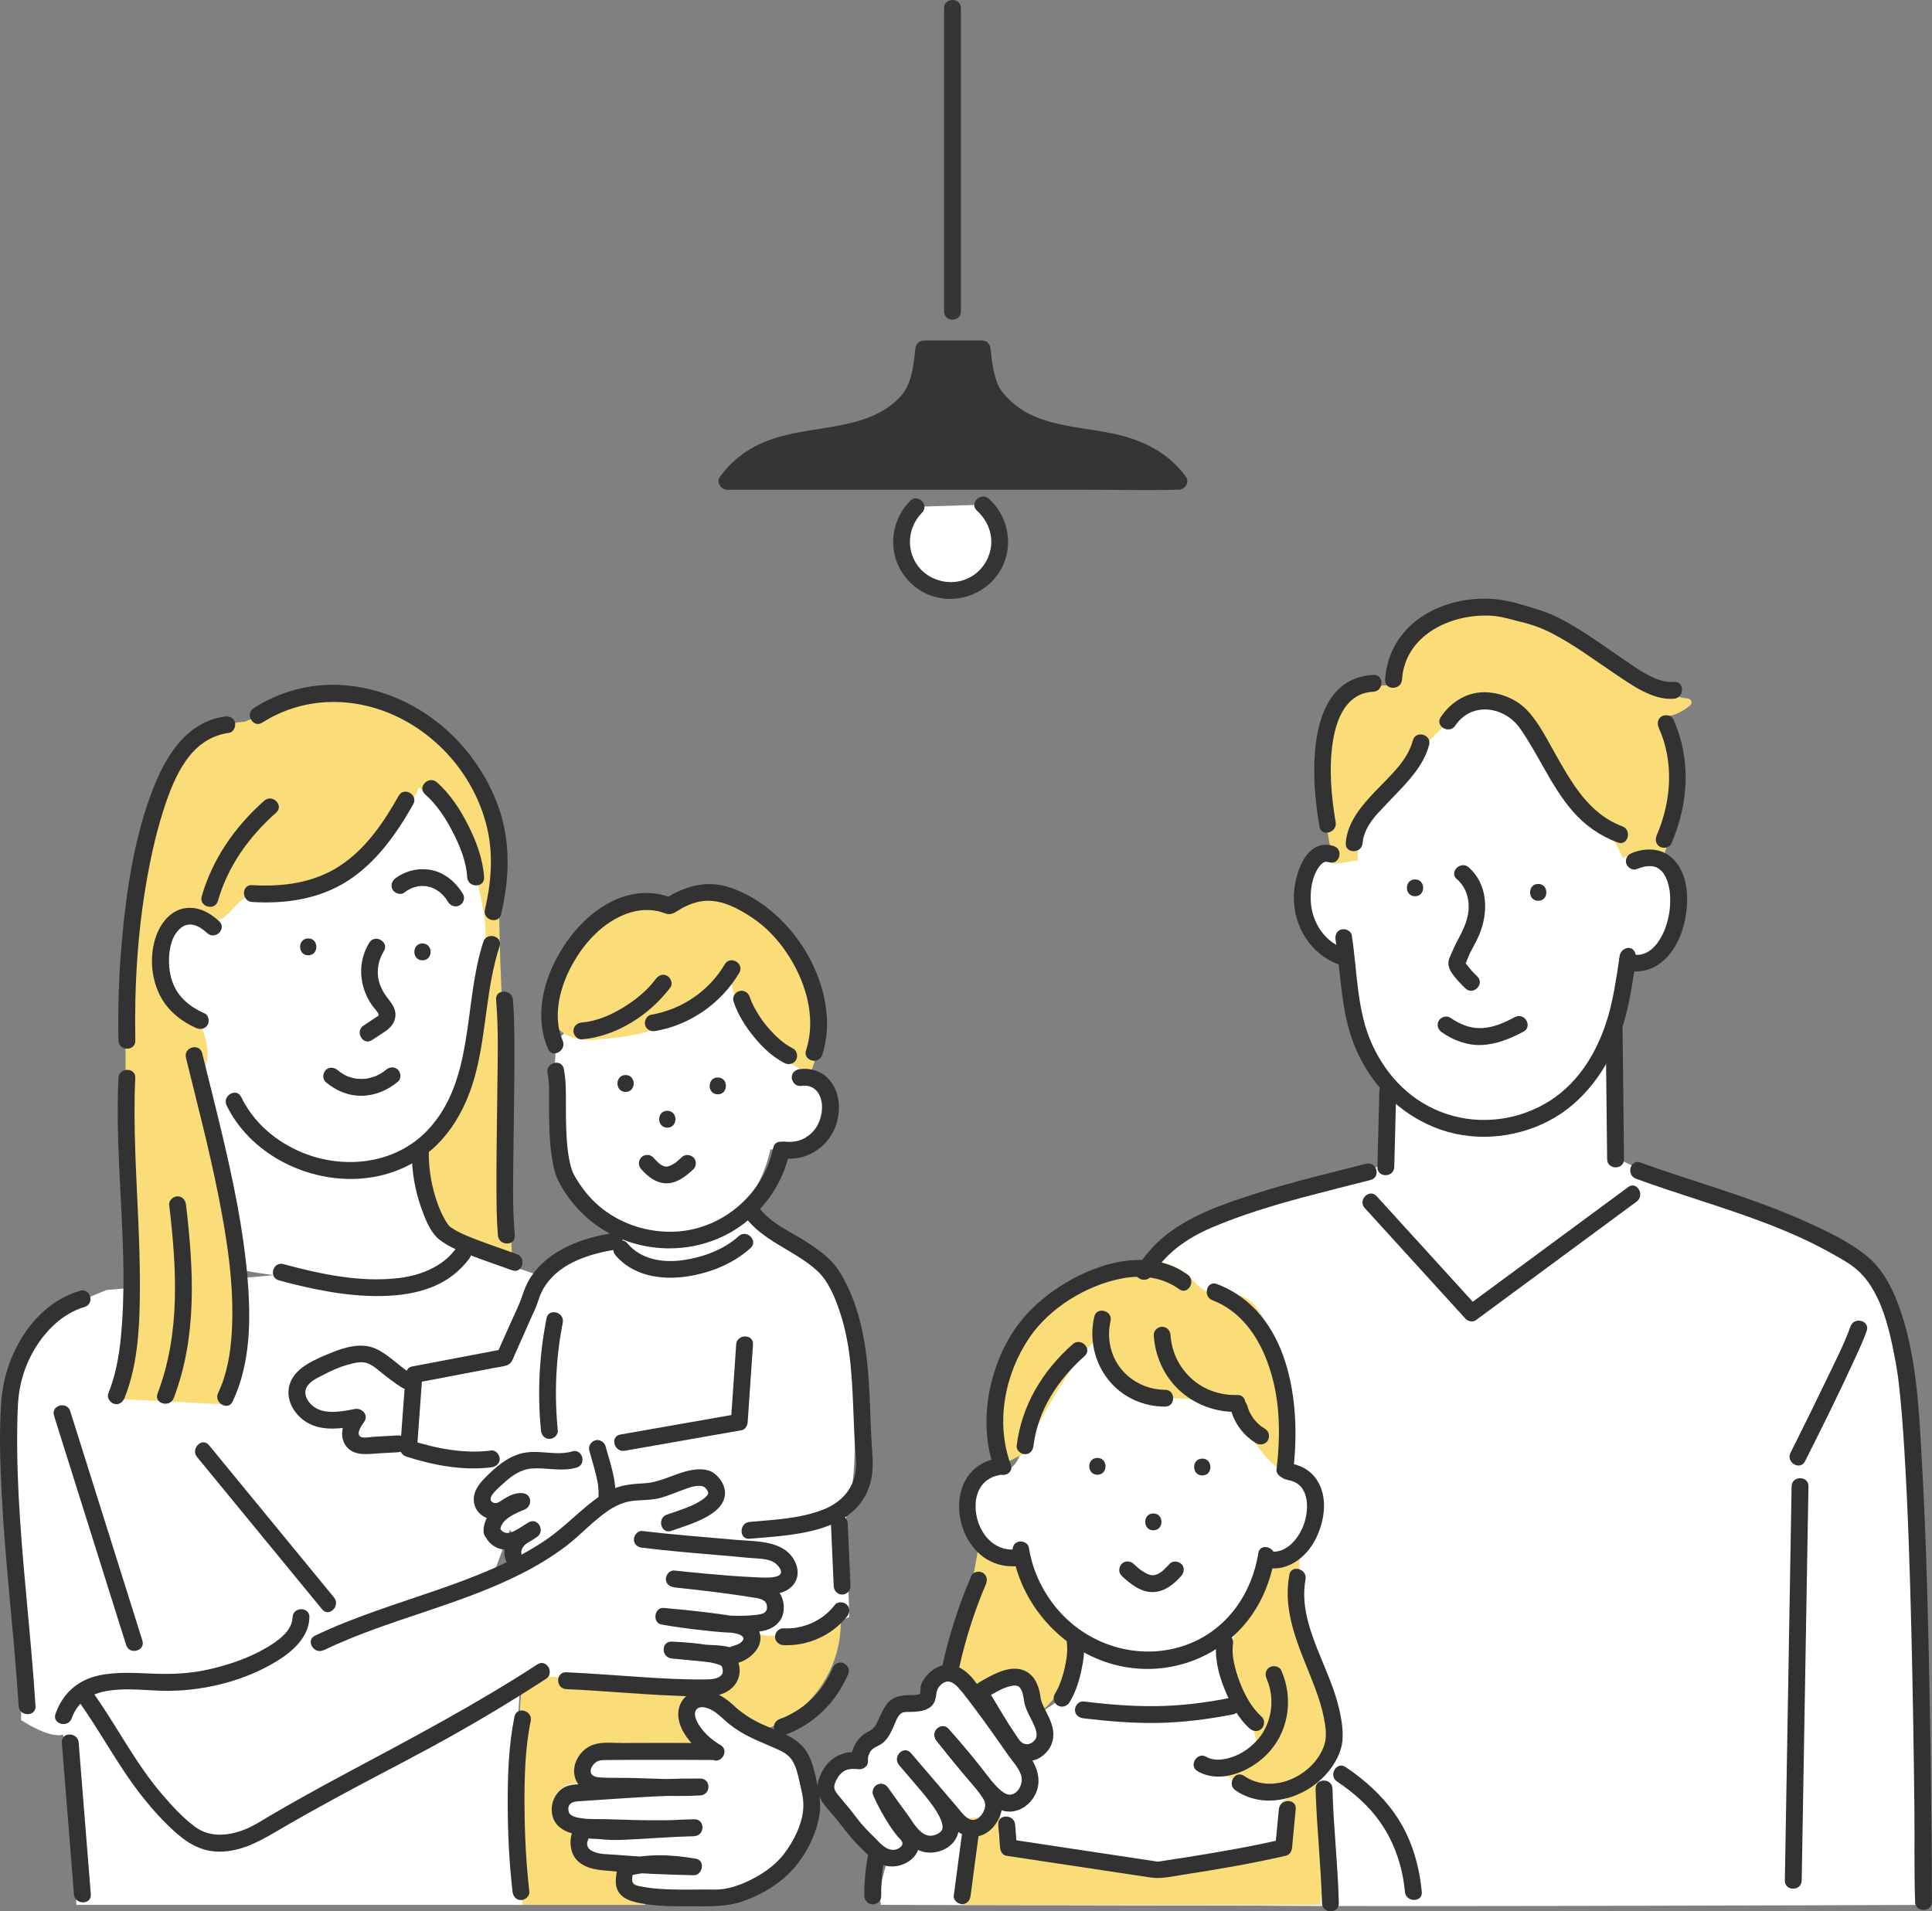 <?xml version="1.0" encoding="UTF-8"?><svg id="_レイヤー_2" xmlns="http://www.w3.org/2000/svg" viewBox="0 0 388.48 384.33"><rect x="0" y="0" width="388.48" height="384.33" fill="#808080" stroke="none"/><defs><style>.cls-1{fill:#fff;}.cls-2{fill:#fadc78;}.cls-3{fill:#323232;}.cls-4{fill:#353535;}</style></defs><g id="design"><path class="cls-1" d="m197.63,101.49l-13.43.42c-1.81,1.79-2.93,4.27-2.93,7.01,0,5.45,4.42,9.87,9.87,9.87s9.87-4.42,9.87-9.87c0-2.97-1.31-5.63-3.38-7.43Z"/><path class="cls-4" d="m189.83,1.64v61c0,2.18,3.39,2.18,3.39,0V1.64c0-2.18-3.39-2.18-3.39,0h0Z"/><path class="cls-4" d="m199.45,78.77c-1.37-2.73-1.96-8.61-1.96-8.61h-11.75s-.59,5.88-1.96,8.61c-8.97,13.61-28.19,4.69-37.59,18.01h90.83c-9.4-13.32-28.61-4.4-37.59-18.01Z"/><path class="cls-4" d="m200.91,77.92c-1.12-2.34-1.47-5.24-1.73-7.76-.09-.91-.7-1.69-1.69-1.69h-11.75c-.98,0-1.6.78-1.69,1.69-.25,2.45-.55,5.39-1.67,7.64-1.45,2.91-4.85,5.06-7.79,6.18-6.48,2.46-13.64,2.16-20.13,4.6-3.96,1.49-7.25,3.9-9.72,7.35-.77,1.07.27,2.55,1.46,2.55h72c6.16,0,12.35.17,18.5,0,.11,0,.22,0,.33,0,1.19,0,2.23-1.47,1.46-2.55-3.53-4.9-8.65-7.44-14.45-8.69-5.31-1.15-10.96-1.36-16.02-3.5-2.9-1.23-5.36-3.2-7.12-5.82-1.21-1.8-4.14-.11-2.92,1.71,3.35,4.98,8.4,7.62,14.15,8.9,5.36,1.19,11.01,1.41,16.15,3.48,2.91,1.17,5.45,3.08,7.29,5.63l1.46-2.55h-83.95c-2.16,0-4.4-.18-6.55,0-.11,0-.22,0-.33,0l1.46,2.55c4.37-6.08,11.81-7.13,18.69-8.24s14.56-3.04,18.71-9.49c1.74-2.7,2.06-6.62,2.38-9.75l-1.69,1.69h11.75l-1.69-1.69c.32,3.18.79,6.56,2.19,9.47.94,1.96,3.86.25,2.92-1.71Z"/><path class="cls-4" d="m196.43,102.68c2.08,1.88,3.23,4.6,2.81,7.41-.35,2.36-1.75,4.52-3.79,5.77-4.27,2.63-10.13.75-11.94-3.98-1.17-3.06-.39-6.46,1.89-8.78,1.53-1.56-.87-3.95-2.39-2.39-2.8,2.86-4,6.89-3.13,10.81.73,3.28,3.03,6.22,6.04,7.71,6.42,3.18,14.42-.24,16.36-7.19,1.18-4.22-.2-8.83-3.45-11.75-1.62-1.45-4.02.93-2.39,2.39h0Z"/><path class="cls-1" d="m375,254.24c-5.32-6.31-19.74-9.56-27.45-12.53-5.82-2.24-19.56-5.97-19.56-5.97,0,0-4.69,6.74-7.38,8.98-4.8,3.99-9.6,7.99-14.4,11.98-2.56,2.13-9.74,6.8-9.74,6.8,0,0-2.13-3.28-3.45-4.75-3.03-3.35-5.82-5.28-8.85-8.64-2.26-2.5-10.36-13.17-10.36-13.17,0,0-6.69,1.08-16.19,3.67-9.5,2.59-19.86,3.45-29.8,21.16l8.1,90.65c.27,6.05.55,12.16,2.23,17.98,1.68,5.82,9.71,12.13,9.99,12.66s138.46,0,138.46,0c0,0,.67-65.08-2.68-103.24-1.28-14.61-3.68-19.37-8.91-25.57Z"/><path class="cls-2" d="m196.71,311.39c-2.48,13.97-5.6,27.83-9.35,41.51,11.05-.16,22.12-5.99,27.54-15.62,5.42-9.63,4.36-22.8-3.32-30.74l-14.87,4.85Z"/><path class="cls-2" d="m159.03,318.37c-13.36,4.06-27.19,6.59-41.12,7.51-4.27.28-9.22.77-11.57,4.36-1.47,2.25-1.28,6.44-1.49,9.13-1.36,17.13-1.26,43.69-1.26,43.69h26.16s.81-6.88.67-12.48c-.14-5.6.38-11.72,4.17-15.84,1.78-1.93,4.14-3.25,6.62-4.1,4.25-1.45,8.86-1.6,13.1-3.07,9.63-3.34,16.08-14.08,14.5-24.15l-9.78-5.05Z"/><path class="cls-1" d="m159.63,212.68c-1.19-1.82-1.3-4.11-1.72-6.25-1.16-5.88-5.09-11.16-10.4-13.95-5.31-2.79-11.88-3.05-17.38-.68l-18.28,17.52c-.37,5.48-.88,14.61-.1,20.05.78,5.43,7.35,12.14,11.17,16.08,4.91,5.07,13.06,2.89,19.85.98,6.79-1.91,10.61-8.44,12.15-15.32,3.63.57,7.53-1.33,9.3-4.55,1.77-3.22,1.3-7.53-1.13-10.29-1.1-1.25-2.54-2.19-3.45-3.58Z"/><path class="cls-1" d="m144.41,310.18c-4.14-.12-8.58.24-12.1-1.94,2.33-.84,4.76-1.74,6.41-3.59,1.65-1.85,2.17-4.95.45-6.74-1.45-1.51-3.84-1.53-5.91-1.26-5.01.66-9.01,2.64-14.12,5.18-5.1,2.54-19.95,14.82-19.95,14.82l20.84-56.25-22.84-7.71-75.79,6.72c-7.48,3.03-15.38,6.73-17.86,14.41-2.49,7.68-2.73,19.66-2,27.7,1.16,12.71,2.95,43.55,2.69,44.36,0,0,5.63,3.8,8.46,2.93,1.81,11.39,2.67,34.24,2.67,34.24h89.66l-.88-36.85.36-6.3,5.5-2.81s28.24,2.39,31.9,2.28c7.93-.25,4.66-6.48,4.66-6.48,0,0,4.1-3.33,5.96-5.73,2.7-3.48,4.79-8.3,2.7-12.17-1.97-3.64-6.68-4.7-10.82-4.81Z"/><path class="cls-2" d="m100.58,192.76c-.31-7.91.06-17.13-1.99-24.77-2.05-7.64-2.23-14.68-8.57-19.42-9.13-6.82-10.6-9.13-21.99-9.14-5.67,0-18.85,5.71-18.85,5.71,0,0-14.28.29-18.95,15.93-6.44,21.55-4.72,37.96-5.02,61.37-.14,10.6.14,28.47,1.2,39.02.65,6.49-3.6,19.81-3.6,19.81l23.41,1.2s3-15.91,1.8-10.5c-1.2,5.4.19-10.32-1.2-17.11,16.66-1.67,39.44-1.09,56.1-2.76-.78-19.78-1.56-39.56-2.34-59.34Z"/><path class="cls-1" d="m83.82,231.02c5.49-4.05,10.61-16.38,10.7-20.53.29-13.59,4.5-17.3,2.6-27.76-1.89-10.46-4.6-17.68-12.86-24.38-5.41,11.62-16.75,20.29-29.39,22.46l-3.75-.61c-3.22-.51-4.73,4.8-7.99,4.99-1.33.08-2.53-.76-3.83-1.04-2.68-.59-5.46,1.37-6.48,3.92-1.02,2.55-.6,5.47.37,8.04.97,2.57,5.5,6.41,6.68,8.89,3.5,7.39,1.03,10.11,1.03,10.11,0,0,1.1,19.41,3.95,27.21,1.43,3.92,2.57,12.85,2.57,12.85,0,0,36.6,7.63,50.57-3.33-4.86-3.07-10.99-6.36-10.99-6.36,0,0-6.52-12-3.18-14.46Z"/><path class="cls-2" d="m155.14,185.57c-6.44-7.49-14.65-7.49-21.16-3.58-2.81-1.96-7.85.41-10.89,2-3.04,1.6-5.37,4.24-7.59,6.86-1.83,2.16-3.67,4.39-4.67,7.03-1,2.65-1.02,5.82.63,8.12,1.78,2.47,5.12,3.4,8.15,3.09,3.03-.32,8.71-.7,11.45-2.04,6.25-3.06,9.11-3.91,15.86-10.15,1.12,7.89,8.58,16.13,16.04,18.94,2.11-5.3,3.02-12.58.98-17.9l-8.79-12.37Z"/><path class="cls-1" d="m147.54,242.92l.44-.07c-.39-.66-.78-1.33-1.17-1.99.2.71.45,1.39.73,2.06Z"/><path class="cls-1" d="m165.88,256.52c-4.95-6.08-12.69-8.14-18.34-13.6l-21.19,3.21c-.66,2.62-3.22,4.31-5.76,5.21-2.54.9-5.29,1.29-7.66,2.59-7.39,4.04-8.24,14.9-15.02,19.9-6.09,4.5-14.6,2.73-21.87.6-3.61-1.06-7.56-2.15-11.04-.73-3.48,1.42-5.7,5.73-4.28,9.21,1.41,3.49,6.63,4.88,9.27,2.21-.93,1.81.15,4.13,1.83,5.27,1.68,1.14,3.79,1.4,5.81,1.62,7.93.89,15.86,1.77,23.79,2.66-2.29.57-3.42,3.36-3,5.69.41,2.33,1.92,4.28,3.33,6.18,1.41,1.89,2.82,3.96,2.98,6.32,16.6-1.34,29.51-.43,45.98,2.05-.7,3.16.72,12.95.72,12.95,2.98,2.67,11.26-.1,19.34-2.66l-.65-21.16s1.81-3.89,1.74-14.23c-.07-10.34.56-25.27-5.97-33.29Z"/><path class="cls-1" d="m159.69,352.41c-1.27-2.53-4.97-2.81-7.11-4.61-2.04-1.71-3.84-4.78-6.45-5.32-2.6-.55-5.65.23-7.09,2.46-1.44,2.23-.44,5.86,2.15,6.47-6.04,0-12.09.47-18.06,1.38-1.7.26-3.49.6-4.79,1.72-1.3,1.12-1.86,3.3-.71,4.58-2.47-1.34-6.03.49-6.36,3.29-.33,2.79,2.7,5.42,5.41,4.69-1.5,2.21.06,5.43,2.45,6.63,2.39,1.2,5.21.95,7.87.67-1.17.77-1.08,2.66-.17,3.72.92,1.07,2.35,1.51,3.72,1.83,7.41,1.75,15.6,1.44,22.13-2.47,7-4.2,10.18-11.82,8.89-19.33-.33-1.93-.95-3.85-1.88-5.7Z"/><path class="cls-1" d="m261.75,297.67c-1.4-.75-3.02-1.02-3.94-2.32-.78-1.1-2.44-1.2-2.47-2.55-.2-8.32-4.11-16.49-10.47-21.86l-21.41-8.1c-5.23,1.79-9.43,5.91-12.2,10.69-2.77,4.78-4.23,10.2-5.26,15.63-.49,2.56-1.2,5.55-3.61,6.54-1.19.48-2.54.34-3.78.65-2.42.62-4.14,3.03-4.37,5.51-.23,2.49.85,4.97,2.48,6.86,1.89,2.19,4.46,3.66,6.68,5.52,3,2.53,5.32,5.76,7.6,8.96,1.85,2.59,3.73,5.24,4.61,8.3.88,3.06-1.12,9.76-3.26,12.12,11.14,2.09,24.8,2.47,36.32.12-1.98-3.96-4.01-8.46-2.61-12.66,1.12-3.37,4.23-5.72,5.71-8.95.66-1.44,1.02-3.08,2.09-4.25,1.14-1.25,2.87-1.72,4.38-2.46,3.03-1.49,5.43-4.37,5.96-7.7.53-3.33.54-8.44-2.43-10.04Z"/><path class="cls-2" d="m248.6,260.31c-1.83-.34-3.78.22-5.54-.39-1.85-.65-3.02-2.43-4.5-3.71-2.42-2.1-5.79-2.89-8.98-2.64-3.19.25-6.24,1.46-9.07,2.97-6.63,3.55-12.36,8.93-15.79,15.62-3.43,6.69-4.43,14.7-2.21,21.88l3.31-1.71c3.51-7.24,9.35-18.26,15.31-23.67-.12,2.94,4.24,10.24,6.96,11.37,2.72,1.13,4.94,1.18,7.89,1.16,2.94-.02,12.53,1.16,12.53,1.16,0,0,3.5,10.23,9.75,13.69.94-8.39-.56-18.77-2.77-26.92-1.03-3.81-3.02-8.09-6.9-8.81Z"/><path class="cls-1" d="m195.18,339.71c-.2-.26-.4-.51-.59-.75-3.11-3.88-5.7-2.68-7.38-.39-1.27,1.73.26,2.96-1.75,3.69-1.68.61-3.48-.08-5.05.78-1.79.98-2.54,5.73-4.47,6.41-3.3,1.17-3.11,4.66-3.11,4.66,0,0-3.69-.78-5.44,1.94-3.03,4.71-.58,4.86,3.5,10.49,1.53,2.12,2.71,3.1,5.05,5.44,4.08,4.08,9.13-.19,6.41-3.11-2.72-2.91-5.24-8.55-5.24-8.55,0,0,4.61,6.51,6.6,8.93,2.72,3.3,7.8.82,7.47-1.83-.2-1.59-.94-3.44-2.03-4.97-1.19-1.66-7.19-8.74-7.19-8.74,0,0,8.6,10.06,10.29,12.04,4.47,5.24,8.93-1.55,7.19-4.47-.47-.78-1.14-1.73-1.91-2.77,1.26,1.42,2.37,2.59,3.08,3.16,3.88,3.11,8.55-2.33,5.63-6.6-.63-.92-1.28-1.86-1.93-2.81,1.7.51,3.69.06,5.1-1.46,2.37-2.93-1.73-6.07-2.37-8.93-.87-6.42-5.95-5.12-11.86-2.16Z"/><path class="cls-1" d="m265.23,353.58c-2.73-1.62-15.78-12.3-15.78-12.3-12.59,3.8-24.54,5.05-36.2.46,0,0-17.41,11.21-26.99,20.83-5.3,5.32-9.79,12.99-9.18,20.48,0,0,99.56.31,106.94,0-.07-5.87-2.07-12.23-5.57-16.94-3.5-4.71-8.18-9.53-13.23-12.53Z"/><path class="cls-2" d="m257.75,362.29s-1.21,6.09-.63,9.15c-8,2.41-16.24,4.84-24.56,4.07-2.22-.21-23.39-4.41-31.79-6.08.16-1.89.32-3.78.48-5.68-1.41.55-2.82,1.11-4.23,1.66l-2.32.23c-.45,5.78-1.36,17.4-1.36,17.4h72.15l.6-5.84-.94-19.52-7.39,4.6Z"/><path class="cls-2" d="m261.51,325.51c-.28-2.16-.23-13.23-.23-13.23l-6.96,2.55-6.38,14.64c-.66,2.94-.04,10.31,1.74,12.74,2.04,2.8,2.45,5.9,3.2,9.22-1.83,2.06-4.36,4.7-9,4.47.39-.24,8.64,4.48,9.75,4.41,2.56-.17,6.98-1.03,9.05-2.55,3.87-2.84,5-9.39,4.41-14.15-.73-5.87-4.8-12.23-5.57-18.1Z"/><path class="cls-1" d="m327.78,173.16s-4.34-10.86-11.44-16.54c-7.92-6.33-11.01-15.98-19.43-16.84l-7.99,5.4c-4.04,1.43-5.84,8.6-7.56,12.52-1.72,3.93-4.77,6.25-7.99,9.07-2.36,2.07-4.88,4.4-7.56,6.05-2.67,1.65-3.35,6.36-3.2,9.5.44,9.09,7.83,9.53,7.83,9.53,0,0,.87,10.15,2.93,15.52,1.51,3.92,2.12,6.87,4.75,10.15,3.45,4.32.43,16.41.43,16.41l-8.64,3.67s15.3,14.54,21.59,22.02c1.09,1.3,1.54,4.05,3.24,4.1,1.25.04,3.06-1.9,4.1-2.59,12.17-8.13,34.76-24.18,34.76-24.18l-7.77-3.67-.43-15.11s.59-9.45.4-14.49c-.07-2.02,1.97-9.08,1.97-9.08,0,0,5.65.29,7.53-4.78,1.53-4.11,3.13-12.19.24-15.49-2.89-3.3-7.77-1.16-7.77-1.16Z"/><path class="cls-2" d="m339.42,140.47c-8.25-.71-20.46-13.32-28.58-15.89-8.95-2.84-18.85-2.91-27.1,3.97l-4.75,9.28c-9.93,0-12.46,7.91-13.17,14.9-.71,6.99,2.31,21.01,2.31,21.01l4.92-.72s-.72-6.37,4.05-11c4.78-4.63,8.54-11,8.54-11,8.62-10.46,15.66-12.07,22.01-3.91,0,0,4.77,11.23,7.96,13.32,8.83,5.79,10.65,12.18,10.65,12.18,2.77-1.82,5.35-1.75,8.2-.22,0,0,5.83-16.3.71-28.35,2.03-.26,3.43-1.19,4.66-2.17.56-.44.29-1.33-.42-1.39Z"/><path class="cls-3" d="m220.66,293.17c-2.18,0-2.18,3.39,0,3.39s2.18-3.39,0-3.39Z"/><path class="cls-3" d="m241.75,293.31c-2.18,0-2.18,3.39,0,3.39s2.18-3.39,0-3.39Z"/><path class="cls-3" d="m225.54,316.89c1.72,1.62,3.97,3.42,6.49,3.26,2.28-.14,4.05-1.63,5.51-3.26.59-.66.7-1.75,0-2.39-.64-.59-1.76-.7-2.39,0-.33.37-.68.74-1.04,1.08-.15.14-.3.28-.46.41-.05.04-.09.08-.14.11-.1.08-.06.05.11-.09-.03.06-.18.13-.23.16-.16.11-.33.22-.51.31-.08.04-.15.08-.23.12-.28.14-.02-.04.08-.03-.12-.02-.39.13-.52.16-.07.02-.17.02-.24.05.26-.13.32-.03.06-.02-.17.01-.33,0-.49,0-.35,0,.4.09.04,0-.09-.02-.17-.03-.26-.05-.2-.05-.39-.12-.58-.18-.29-.1.2.11.02,0-.09-.05-.19-.09-.28-.14-.46-.24-.89-.53-1.31-.83.2.14-.02-.01-.1-.08-.11-.09-.22-.18-.32-.27-.28-.24-.55-.48-.81-.73-.64-.61-1.76-.69-2.39,0s-.69,1.75,0,2.39h0Z"/><path class="cls-3" d="m238.81,256.32c-7.33-5.28-17.23-2.69-24.38,1.56-3.53,2.1-6.83,4.77-9.36,8.03-2.91,3.75-4.9,8.29-5.92,12.92-1.21,5.48-1.12,11.32.84,16.62.75,2.03,4.02,1.15,3.26-.9-3.12-8.41-1.24-18.21,3.72-25.54,4.07-6,11.37-10.47,18.42-11.89,4.09-.82,8.28-.36,11.71,2.12,1.77,1.28,3.46-1.66,1.71-2.92h0Z"/><path class="cls-3" d="m200.03,293.37c-9.26,2.04-8.98,14.67-2.44,19.62,1.93,1.46,4.35,2.14,6.77,1.95.91-.07,1.69-.73,1.69-1.69,0-.86-.78-1.76-1.69-1.69-1.76.14-3-.12-4.4-1.02-.58-.37-1.01-.76-1.6-1.43-.21-.23-.26-.29-.52-.7-.24-.36-.46-.74-.66-1.13-.6-1.19-.99-2.83-1.01-4.19,0-.37.01-.75.04-1.12,0-.1.02-.21.03-.32,0,.07-.06.31,0-.02.04-.2.08-.41.13-.61.09-.35.19-.69.32-1.03.12-.31.03-.08,0-.02.04-.09.08-.19.13-.28.09-.18.19-.36.29-.53s.22-.34.34-.51c-.18.25.21-.24.27-.31.14-.15.29-.29.44-.43.08-.07.16-.14.24-.2.22-.18-.31.21.1-.07.89-.6,1.35-.78,2.42-1.01,2.13-.47,1.23-3.73-.9-3.26h0Z"/><path class="cls-3" d="m258.88,297.6c-.26-.03.32.07.39.08.18.04.36.09.54.15.09.03.52.2.24.07.2.09.4.19.59.3.14.08.28.18.42.27-.3-.21.13.12.2.18.12.11.23.23.34.34.06.07.12.14.18.21.16.19-.21-.32.02.04.17.28.33.55.48.84s.02.04,0-.02c.04.09.07.17.1.26.06.18.12.36.17.54s.1.37.13.56c.02.09.09.52.07.35-.02-.19.03.29.03.37.02.23.02.45.03.68.02,2.86-1.18,5.93-3.39,7.87-.07.07-.15.13-.23.19-.24.2.09-.06-.07.05s-.32.22-.49.33c-.19.11-.38.22-.57.32-.09.04-.17.08-.26.12.15-.06.16-.06,0,0-.21.07-.41.14-.62.19-.09.02-.73.14-.34.09-.45.06-.91.05-1.36.01-.91-.08-1.69.83-1.69,1.69,0,.98.78,1.62,1.69,1.69,4.13.35,7.59-2.71,9.25-6.26s2.28-8.1.08-11.48c-1.37-2.09-3.48-3.13-5.91-3.44-.91-.12-1.69.86-1.69,1.69,0,1.01.78,1.58,1.69,1.69h0Z"/><path class="cls-3" d="m203.61,312.11c1.58,9.97,9.01,18.73,18.52,22.04s19.78.85,26.66-5.92c4.09-4.02,6.58-9.38,7.49-15.01.34-2.13-2.92-3.05-3.26-.9-1.41,8.7-6.89,16.14-15.49,18.79s-18.11-.09-24.28-6.8c-3.35-3.65-5.59-8.21-6.37-13.11-.14-.91-1.27-1.4-2.08-1.18-.97.25-1.32,1.18-1.18,2.08h0Z"/><path class="cls-3" d="m243.8,261.47c5.52,2.11,9,6.95,11.01,12.32,2.62,6.99,2.74,14.38,1.87,21.72-.11.92.86,1.68,1.69,1.69,1,.01,1.59-.79,1.69-1.69,1.6-13.52-.79-31.74-15.37-37.31-2.04-.78-2.92,2.49-.9,3.26h0Z"/><path class="cls-3" d="m231.91,304.34c-2.18,0-2.18,3.39,0,3.39s2.18-3.39,0-3.39Z"/><path class="cls-3" d="m215.7,270.3c-6.07,5.36-10.29,12.33-11.27,20.44-.11.91.86,1.69,1.69,1.69,1.01,0,1.58-.78,1.69-1.69.88-7.19,4.94-13.33,10.28-18.05,1.64-1.45-.77-3.83-2.39-2.39h0Z"/><path class="cls-3" d="m268.86,358.25c3.31,2.23,6.39,4.9,8.68,8.19,2.9,4.15,4.49,8.97,4.96,14,.2,2.15,3.59,2.17,3.39,0-.53-5.6-2.17-11.06-5.43-15.71-2.65-3.78-6.08-6.83-9.9-9.4-1.81-1.22-3.51,1.71-1.71,2.92h0Z"/><path class="cls-3" d="m244.66,329.79c-.53,3.23.27,6.57,1.45,9.57s2.76,6.09,5.19,8.25c.68.61,1.72.67,2.39,0,.62-.62.69-1.78,0-2.39-1.98-1.76-3.34-4.26-4.32-6.75-.55-1.41-1-2.86-1.29-4.34-.12-.64-.19-1.11-.22-1.8-.01-.32-.02-.63,0-.95,0-.15.01-.3.03-.45.03-.36-.03.14.03-.23.15-.9-.23-1.82-1.18-2.08-.81-.22-1.93.27-2.08,1.18h0Z"/><path class="cls-3" d="m174.5,373.32c-.5,2.6-.74,5.3-.69,7.94.02.88.76,1.73,1.69,1.69s1.71-.74,1.69-1.69c-.04-1.71.07-3.41.27-5.11.02-.16.04-.32.06-.48.03-.22-.06.45-.01.11,0-.06.02-.12.03-.18.03-.24.07-.49.11-.73.04-.22.07-.44.11-.66.17-.87-.24-1.87-1.18-2.08-.84-.19-1.9.25-2.08,1.18h0Z"/><path class="cls-3" d="m214.52,330.36c.09.74.08,1.5.02,2.24-.02.24-.04.47-.07.71,0,.04-.06.45-.03.22s-.04.23-.04.23c-.08.49-.17.99-.28,1.48-.22,1.01-.5,2.01-.86,2.98-.08.23-.17.45-.26.68-.19.47.07-.16-.04.1-.05.12-.11.24-.16.35-.21.45-.45.88-.7,1.3-.48.78-.17,1.86.61,2.32s1.84.17,2.32-.61c1.16-1.89,1.89-4.07,2.36-6.23.41-1.85.76-3.87.51-5.77-.11-.88-.7-1.74-1.69-1.69-.82.04-1.81.75-1.69,1.69h0Z"/><path class="cls-3" d="m217.84,345.54c4.89.57,9.81,1,14.74.93s10.29-.72,15.35-1.72c2.14-.42,1.23-3.69-.9-3.26-4.9.97-9.85,1.56-14.86,1.6s-9.57-.38-14.33-.94c-.92-.11-1.68.85-1.69,1.69-.01,1,.79,1.59,1.69,1.69h0Z"/><path class="cls-3" d="m200.72,366.93c.12,1.54.25,3.07.37,4.61.05.67.48,1.52,1.24,1.63,6.38.96,12.77,1.93,19.15,2.89l9.84,1.48c2.18.33,4.31-.2,6.49-.54,6.95-1.08,13.9-2.25,20.75-3.83.78-.18,1.17-.9,1.24-1.63.25-2.58.49-5.16.74-7.74.21-2.17-3.18-2.15-3.39,0-.25,2.58-.49,5.16-.74,7.74l1.24-1.63c-6.16,1.43-12.4,2.5-18.64,3.5-1.95.31-3.89.61-5.84.9-.2.03-.42.04-.62.09-.6.15.55-.02.68.03-.16-.07-.4-.06-.57-.09-7.22-1.09-14.45-2.18-21.67-3.27-2.58-.39-5.16-.78-7.74-1.17l1.24,1.63c-.12-1.54-.25-3.07-.37-4.61-.17-2.16-3.56-2.18-3.39,0h0Z"/><path class="cls-3" d="m220.04,264.77c-1.04,4.43-.02,9.13,2.83,12.7s7.05,5.37,11.39,5.39c2.18,0,2.18-3.38,0-3.39-3.4,0-6.69-1.55-8.84-4.2s-2.89-6.31-2.12-9.6c.5-2.12-2.77-3.02-3.26-.9h0Z"/><path class="cls-3" d="m231.99,268.49c.26,4.18,2.05,8.22,5.14,11.08s7.38,4.48,11.65,4.34c2.17-.07,2.18-3.46,0-3.39-3.38.11-6.76-1.04-9.26-3.35s-3.94-5.39-4.15-8.68c-.06-.91-.74-1.69-1.69-1.69-.87,0-1.75.78-1.69,1.69h0Z"/><path class="cls-3" d="m80.17,160.01c-3.01,5.36-6.63,10.72-11.87,14.13s-11.44,4.23-17.61,3.85c-2.18-.14-2.17,3.25,0,3.39,6.72.42,13.59-.58,19.32-4.31s9.77-9.46,13.08-15.34c1.07-1.9-1.85-3.61-2.92-1.71h0Z"/><path class="cls-3" d="m52.73,145.32c8.4-5.38,18.78-5.37,27.61-.97s15.54,12.85,17.68,22.46c1.19,5.34.72,10.84-.51,16.12-.49,2.12,2.77,3.02,3.26.9,1.2-5.16,1.71-10.44.92-15.7-.85-5.71-3.32-11.07-6.74-15.69-6.2-8.38-15.7-14-26.2-14.68-6.25-.4-12.46,1.26-17.73,4.63-1.83,1.17-.13,4.1,1.71,2.92h0Z"/><path class="cls-3" d="m81.25,179.51c.42-.31.86-.59,1.33-.82.11-.05.22-.1.33-.15-.22.09-.08.04.06-.01.25-.08.49-.16.74-.22.22-.06.45-.1.68-.13-.23.03-.16.02.03,0,.11,0,.23-.01.34-.02.23,0,.46,0,.69.02.07,0,.52.08.1,0,.11.02.23.04.34.06.23.05.45.1.67.17.11.03.22.07.33.11,0,0,.4.17.19.07s.15.08.19.09c.13.07.26.13.38.21.21.12.41.26.62.4.26.17-.07-.07.08.06.1.08.2.16.29.25.19.18.38.36.56.55.11.12.21.24.32.37.19.21,0-.02.09.12.19.26.36.52.53.79.48.78,1.51,1.08,2.32.61s1.09-1.53.61-2.32c-1.4-2.28-3.58-4.2-6.27-4.75-2.53-.51-5.16.08-7.24,1.61-.74.54-1.1,1.47-.61,2.32.42.73,1.58,1.15,2.32.61h0Z"/><path class="cls-3" d="m84.95,189.72c-2.18,0-2.18,3.39,0,3.39s2.18-3.39,0-3.39Z"/><path class="cls-3" d="m61.98,188.71c-2.18,0-2.18,3.39,0,3.39s2.18-3.39,0-3.39Z"/><path class="cls-3" d="m74.26,189.57c-2.44,3.93-2.06,8.78.51,12.53.3.44,1.41,1.6,1.37,1.97-.02.22-.2.29-.45.45l-2.59,1.71c-1.81,1.19-.12,4.13,1.71,2.92l2.64-1.74c1.57-1.03,2.55-2.72,1.83-4.61-.4-1.06-1.29-1.93-1.91-2.88-.56-.87-.98-1.75-1.22-2.76-.46-2.02-.06-4.13,1.03-5.88,1.15-1.86-1.78-3.56-2.92-1.71h0Z"/><path class="cls-3" d="m65.49,217.58c2.02,1.75,4.55,2.8,7.24,2.77s5.22-1.11,7.29-2.84c.7-.59.61-1.79,0-2.39-.69-.69-1.69-.59-2.39,0-.32.27-.64.49-1.1.76-.21.12-.42.24-.64.35-.13.07-.27.13-.41.19.16-.07-.04.01-.09.03-.48.16-.95.31-1.45.41-.11.02-.23.04-.35.06-.29.05.22-.02-.07,0-.26.02-.52.04-.78.04-.23,0-.46,0-.7-.02-.12,0-.23-.02-.35-.03.19.02.03,0-.07,0-.49-.09-.97-.2-1.44-.37-.14-.05-.28-.1-.41-.15.16.07-.03-.02-.09-.04-.21-.11-.43-.21-.64-.34-.48-.28-.83-.54-1.16-.82-.69-.6-1.72-.68-2.39,0-.61.61-.69,1.79,0,2.39h0Z"/><path class="cls-3" d="m23.82,216.77c-.84,17.39,2.18,34.85.48,52.2-.38,3.83-1.08,7.67-2.52,11.25-.34.86.38,1.85,1.18,2.08.96.28,1.74-.34,2.08-1.18,2.8-6.96,3.06-14.87,3.09-22.28.03-9.12-.62-18.22-.93-27.33-.16-4.91-.24-9.83,0-14.74.11-2.18-3.28-2.17-3.39,0h0Z"/><path class="cls-3" d="m45.16,144.1c-7.31,1.02-11.49,7.37-14.06,13.7-4.06,10.01-5.69,21.17-6.63,31.87-.57,6.51-.78,13.05-.65,19.58.04,2.18,3.43,2.18,3.39,0-.21-11.03.46-22.13,2.43-33,.91-4.99,2.05-9.97,3.7-14.77,1.15-3.35,2.59-6.8,4.85-9.57,2.05-2.51,4.66-4.1,7.88-4.55.91-.13,1.39-1.28,1.18-2.08-.26-.98-1.18-1.31-2.08-1.18h0Z"/><path class="cls-3" d="m97.18,189.4c-4.04,12.34-1.65,27.84-11.24,37.91-6.73,7.07-17.57,8.01-26.19,4.01-4.85-2.25-8.91-5.89-11.26-10.73-.95-1.96-3.88-.24-2.92,1.71,4.61,9.46,15.37,15.05,25.71,14.77,5.34-.15,10.51-1.88,14.71-5.21,5.09-4.03,8.12-10.04,9.71-16.23,2.14-8.34,2.06-17.1,4.75-25.33.68-2.08-2.59-2.97-3.26-.9h0Z"/><path class="cls-3" d="m16.1,259.56c-9.43,2.76-15.15,12.87-15.84,22.18-.48,6.42-.21,12.95.12,19.37.34,6.57.91,13.12,1.51,19.67.68,7.43,1.4,14.86,1.86,22.3.14,2.16,3.52,2.18,3.39,0-.79-12.57-2.29-25.09-3.12-37.66-.41-6.19-.65-12.4-.55-18.61.05-2.89.07-5.79.72-8.61.55-2.37,1.43-4.62,2.66-6.72,2.26-3.87,5.76-7.37,10.15-8.66,2.09-.61,1.2-3.88-.9-3.26h0Z"/><path class="cls-3" d="m14.42,345.53c2.64-7.45,12.12-5.67,18.3-5.53,7.87.18,16.37-1.89,23.09-6.05,3.12-1.94,6.3-4.78,6.41-8.72.06-2.18-3.33-2.18-3.39,0-.08,2.87-3.25,4.97-5.53,6.27-3.54,2.03-7.49,3.34-11.46,4.23-3.65.82-7.23.97-10.95.83s-7.45-.42-11.08.37c-4.21.92-7.22,3.65-8.65,7.7-.73,2.06,2.54,2.94,3.26.9h0Z"/><path class="cls-3" d="m39.63,293c7.35,8.96,14.71,17.91,22.06,26.87,1.03,1.25,2.05,2.5,3.08,3.75,1.38,1.69,3.77-.72,2.39-2.39-7.35-8.96-14.71-17.91-22.06-26.87-1.03-1.25-2.05-2.5-3.08-3.75-1.38-1.69-3.77.72-2.39,2.39h0Z"/><path class="cls-3" d="m15.32,341.42c4.74,6.48,8.37,13.67,13.38,19.97,2.05,2.58,4.29,5.05,6.76,7.23,2.74,2.41,5.64,3.93,9.41,3.71,4.47-.26,8.09-2.52,11.85-4.71s7.2-4.12,10.85-6.1c6.23-3.39,12.55-6.62,18.79-10,7.99-4.32,15.79-8.96,23.41-13.91,1.82-1.18.12-4.12-1.71-2.92-12.33,8.02-25.25,14.84-38.2,21.76-3.3,1.76-6.59,3.55-9.85,5.39-1.81,1.02-3.6,2.05-5.39,3.09s-3.62,2.28-5.61,3.04c-3.23,1.24-6.84,1.54-9.75-.59-2.45-1.8-4.58-4.14-6.56-6.43-5.63-6.52-9.4-14.3-14.46-21.23-1.27-1.74-4.21-.05-2.92,1.71h0Z"/><path class="cls-3" d="m144.33,216.67c-2.18,0-2.18,3.39,0,3.39s2.18-3.39,0-3.39Z"/><path class="cls-3" d="m125.79,216.18c-2.18,0-2.18,3.39,0,3.39s2.18-3.39,0-3.39Z"/><path class="cls-3" d="m137.03,232.75c-.21.19-.41.38-.63.57-.09.08-.18.16-.27.23-.06.05-.35.35-.08.07-.27.28-.71.49-1.05.67-.08.04-.16.08-.24.12-.32.17.37-.12.03-.01-.15.05-.3.1-.45.14-.09.02-.17.04-.26.06-.28.06.36-.02.15-.02-.15,0-.3.02-.46,0-.07,0-.34-.03-.02,0s.06,0-.02-.01c-.15-.03-.29-.09-.44-.13-.19-.06.38.18.13.06-.08-.04-.16-.08-.23-.12-.13-.07-.26-.15-.39-.24-.06-.04-.16-.14-.23-.16.11.04.29.23.07.05-.15-.12-.29-.25-.43-.38-.31-.29-.59-.59-.87-.91-.59-.66-1.8-.65-2.39,0-.65.71-.63,1.69,0,2.39,1.28,1.43,2.83,2.7,4.82,2.82,2.2.13,4.15-1.41,5.65-2.82.65-.61.66-1.79,0-2.39-.69-.64-1.71-.65-2.39,0h0Z"/><path class="cls-3" d="m148.03,270.37c-.36,5.2-.72,10.41-1.07,15.61l1.24-1.63c-6.83,1.2-13.67,2.4-20.5,3.6l-2.97.52c-2.14.38-1.23,3.64.9,3.26,6.83-1.2,13.67-2.4,20.5-3.6l2.97-.52c.76-.13,1.2-.94,1.24-1.63.36-5.2.72-10.41,1.07-15.61.15-2.17-3.24-2.17-3.39,0h0Z"/><path class="cls-3" d="m292.96,176.8c1.71,1.5,2.44,3.63,2.35,5.88-.11,2.61-1.36,4.77-2.53,7.02-.47.91-.84,1.86-1.27,2.79-.48,1.04-.29,2.07.31,3.01.77,1.2,1.82,2.26,2.84,3.25,1.56,1.52,3.96-.87,2.39-2.39-.38-.37-.74-.74-1.1-1.12-.09-.1-1.43-1.74-1.4-1.75.13-.04-.35.8.07.34.15-.17.25-.5.34-.7.25-.57.44-1.15.73-1.7.6-1.16,1.26-2.28,1.76-3.49,1.87-4.48,1.76-10.1-2.12-13.52-1.63-1.43-4.03.95-2.39,2.39h0Z"/><path class="cls-3" d="m309.3,177.75c-2.18,0-2.18,3.39,0,3.39s2.18-3.39,0-3.39Z"/><path class="cls-3" d="m284.53,176.84c-2.18,0-2.18,3.39,0,3.39s2.18-3.39,0-3.39Z"/><path class="cls-3" d="m304.64,204.51c-2.05,1.1-4.31,2.12-6.65,2.23s-4.43-.75-6.37-2.09c-.75-.52-1.88-.14-2.32.61-.49.84-.15,1.79.61,2.32,2.37,1.65,5.16,2.69,8.07,2.56s5.76-1.3,8.36-2.69c1.92-1.03.21-3.95-1.71-2.92h0Z"/><path class="cls-3" d="m325.82,193.2c-.16-.36-.13-1.18-.24-.51-.03.19-.04.38-.06.56-.03.23.04-.23-.02.18-.04.25-.07.5-.11.75-.5,3.26-1.02,6.54-1.9,9.72-1.91,6.87-5.66,13.5-11.79,17.42s-13.87,5-20.81,2.69-11.91-7.39-14.9-13.8c-3.22-6.9-3.03-14.75-4.18-22.13-.14-.91-1.27-1.4-2.08-1.18-.97.25-1.32,1.18-1.18,2.08,1.14,7.29,1.06,14.82,3.98,21.71,3.07,7.25,8.53,13,15.86,15.99s15.89,2.4,22.94-1.23,11.97-10.49,14.59-17.98c1.39-3.97,2.08-8.14,2.71-12.28.18-1.16.62-2.57.11-3.7-.89-1.98-3.81-.26-2.92,1.71h0Z"/><path class="cls-3" d="m268.15,170.12c-5.66-1.69-7.9,5.94-7.99,10.08-.12,6.07,3.39,11.79,9.24,13.81,2.06.71,2.95-2.56.9-3.26-4.17-1.44-6.67-5.63-6.75-9.9-.04-1.91.24-3.97,1.14-5.68.32-.61.74-1.24,1.26-1.6.48-.34.74-.34,1.31-.17,2.09.63,2.99-2.64.9-3.26h0Z"/><path class="cls-3" d="m329.08,174.77c.54-.21,1.09-.4,1.66-.51.13-.03.26-.05.39-.07.29-.04-.4.03.07,0,.28-.02.56-.02.85-.01.09,0,.18.01.27.02-.4-.04-.1-.01,0,0,.18.04.37.1.55.14.43.11-.1-.1.27.11.21.12.42.24.62.38-.37-.26.13.12.21.2.15.14.28.3.42.45.06.07.18.25-.04-.05.07.1.15.21.21.31.11.19.22.37.33.56.05.1.32.7.17.33.09.21.17.43.24.65.16.51.29,1.02.38,1.55.02.1.03.2.05.3.08.48-.02-.22.01.08.03.23.05.46.06.69.04.58.05,1.16.03,1.74-.02.54-.06,1.08-.13,1.61.04-.32-.07.42-.09.52-.05.27-.1.54-.16.8-.12.53-.26,1.05-.43,1.57-.08.25-.17.51-.27.76-.04.1-.08.2-.12.3-.08.18-.08.2-.01.03-.04.1-.08.19-.13.29-.2.42-.41.83-.65,1.23-.13.22-.26.43-.4.64-.08.12-.17.24-.26.36.17-.23-.03.04-.1.12-.85.98-1.15,1.26-2.24,1.8-.07.04-.3.12.03-.01-.15.06-.3.11-.45.16-.24.07-.48.13-.73.17-.44.08.25-.02-.03,0-.17.01-.33.02-.5.02s-.92-.06-.58-.01c-.9-.13-1.82.22-2.08,1.18-.22.79.27,1.96,1.18,2.08,5.67.79,9.36-3.83,10.78-8.83,1.23-4.34,1.39-10.65-2.29-13.94-2.24-2.01-5.31-2.03-8-.97-.85.33-1.44,1.13-1.18,2.08.22.81,1.23,1.52,2.08,1.18h0Z"/><path class="cls-3" d="m327.38,238.72c-9.45,6.97-18.9,13.95-28.36,20.92-1.32.98-2.65,1.95-3.97,2.93l2.05.26c-5.92-6.5-11.84-13-17.76-19.51-.84-.93-1.69-1.86-2.53-2.78-1.47-1.61-3.86.79-2.39,2.39,5.92,6.5,11.84,13,17.76,19.51.84.93,1.69,1.86,2.53,2.78.46.5,1.48.69,2.05.26,9.45-6.97,18.9-13.95,28.36-20.92,1.32-.98,2.65-1.95,3.97-2.93,1.73-1.28.05-4.22-1.71-2.92h0Z"/><path class="cls-3" d="m274.71,234.01c-7.37,1.89-14.81,3.63-22.06,5.96-6.75,2.16-13.86,4.53-19.27,9.28-1.88,1.66-3.38,3.61-4.83,5.65-1.27,1.78,1.67,3.47,2.92,1.71,1.12-1.58,2.15-2.94,3.58-4.31,2.5-2.38,5.55-4.16,8.72-5.5,5.95-2.52,12.17-4.4,18.41-6.07,4.46-1.19,8.95-2.31,13.42-3.45,2.11-.54,1.22-3.81-.9-3.26h0Z"/><path class="cls-3" d="m277.36,219.33c-.12,4.47-.24,8.95-.35,13.42-.02.64-.03,1.29-.05,1.93-.06,2.18,3.33,2.18,3.39,0,.12-4.47.24-8.95.35-13.42.02-.64.03-1.29.05-1.93.06-2.18-3.33-2.18-3.39,0h0Z"/><path class="cls-3" d="m322.87,207c.08,7.6.17,15.2.25,22.8.01,1.1.02,2.21.04,3.31.02,2.18,3.41,2.18,3.39,0-.08-7.6-.17-15.2-.25-22.8-.01-1.1-.02-2.21-.04-3.31-.02-2.18-3.41-2.18-3.39,0h0Z"/><path class="cls-3" d="m160.9,218.38c.48-.06.97-.09,1.46-.03-.32-.04.3.07.36.09.07.02.65.24.33.1.18.08.36.18.54.29.06.04.4.31.14.09.15.13.3.27.44.41.07.07.13.15.2.23-.11-.14-.1-.14.01.02.12.17.22.34.32.52.03.06.29.62.16.3.14.35.25.71.33,1.07.01.06.12.7.08.36.03.22.04.45.05.67.01.43,0,.85-.05,1.28-.01.12-.01.11,0-.02-.02.11-.04.23-.06.34-.05.23-.1.45-.17.68-.15.51-.24.74-.41,1.08-.44.87-.85,1.42-1.54,2.07-1.45,1.36-3.32,1.9-5.39,1.63-.91-.12-1.69.86-1.69,1.69,0,1.01.78,1.58,1.69,1.69,4.22.54,8.39-2,10.08-5.87,1.43-3.26,1.31-7.52-1.27-10.2-1.45-1.51-3.57-2.14-5.62-1.89-.91.11-1.69.7-1.69,1.69,0,.83.78,1.8,1.69,1.69h0Z"/><path class="cls-3" d="m155.47,230.81c-1.95,9.51-10.55,16.71-20.29,16.88-4.74.09-9.42-1.31-13.29-4.05-2.04-1.44-3.82-3.3-5.21-5.36-.7-1.03-1.44-2.15-1.8-3.36-.38-1.3-.61-2.66-.76-4-.32-2.91-.32-5.85-.33-8.78,0-2.4.05-4.86-.43-7.22-.44-2.13-3.7-1.23-3.26.9s.3,4.48.31,6.68c0,2.94.02,5.88.37,8.8.17,1.4.38,2.8.74,4.17.4,1.52,1.17,2.89,2.02,4.2,1.57,2.41,3.51,4.52,5.79,6.27,8.49,6.51,20.72,6.83,29.48.67,5.05-3.55,8.68-8.83,9.93-14.9.44-2.13-2.83-3.04-3.26-.9h0Z"/><path class="cls-3" d="m134.18,223.37c-2.18,0-2.18,3.39,0,3.39s2.18-3.39,0-3.39Z"/><path class="cls-3" d="m123.05,248c-6.12.97-12.63,3.35-16.24,8.69-.84,1.24-1.37,2.59-1.84,4-.62,1.85-1.54,3.63-2.33,5.41-.89,2.01-1.78,4.01-2.68,6.02l1.01-.78c-6.06,1.15-12.12,2.31-18.17,3.46-.76.15-1.19.93-1.24,1.63-.36,4.95-.73,9.9-1.09,14.85-.06.76.57,1.42,1.24,1.63,5.35,1.72,11.47,2.89,17.08,2.15.91-.12,1.68-.69,1.69-1.69,0-.82-.79-1.81-1.69-1.69-5.35.71-11.07-.39-16.18-2.03l1.24,1.63c.36-4.95.73-9.9,1.09-14.85l-1.24,1.63c5.16-.98,10.31-1.96,15.47-2.95.84-.16,1.72-.26,2.55-.49,1.13-.3,1.37-1.26,1.79-2.21,1.06-2.37,2.11-4.74,3.16-7.12.56-1.27,1.21-2.55,1.61-3.88.34-1.13.86-2.19,1.55-3.16,3.14-4.45,9.01-6.19,14.13-7,.91-.14,1.4-1.27,1.18-2.08-.25-.96-1.18-1.32-2.08-1.18h0Z"/><path class="cls-3" d="m82.82,231.64c-.04,3.84.6,7.72,1.91,11.33.77,2.14,1.76,4.81,3.6,6.29,2.04,1.64,4.72,2.55,7.13,3.48s5.03,1.8,7.55,2.71c2.05.74,2.94-2.53.9-3.26-2.33-.84-4.68-1.63-7-2.5-2.11-.8-4.38-1.59-6.25-2.88-.27-.19.05.08-.22-.17-.12-.11-.23-.23-.33-.35.18.22-.16-.23-.2-.29-.13-.2-.26-.41-.38-.62-.61-1.05-1.1-2.16-1.52-3.3-1.21-3.35-1.83-6.87-1.79-10.43.03-2.18-3.36-2.18-3.39,0h0Z"/><path class="cls-3" d="m99.75,201.02c.51,5.84.32,11.76.26,17.61-.07,7.03-.22,14.05-.18,21.08.02,2.91.04,5.83.29,8.73.19,2.15,3.57,2.17,3.39,0-.51-5.84-.32-11.76-.26-17.61.07-7.03.22-14.05.18-21.08-.02-2.91-.04-5.83-.29-8.73-.19-2.15-3.57-2.17-3.39,0h0Z"/><path class="cls-3" d="m56.07,257.47c6.68,1.8,13.64,3.26,20.59,3.15,4.49-.07,9.2-.84,13.07-3.25,1.84-1.14,3.37-2.61,4.67-4.33s-1.63-3.43-2.92-1.71c-2.57,3.41-6.98,5.17-11.32,5.68-7.76.92-15.73-.8-23.18-2.81-2.11-.57-3.01,2.7-.9,3.26h0Z"/><path class="cls-3" d="m12.43,350.42c.71,8.91,1.42,17.81,2.14,26.72.1,1.26.2,2.52.3,3.78.17,2.16,3.56,2.18,3.39,0-.71-8.91-1.42-17.81-2.14-26.72-.1-1.26-.2-2.52-.3-3.78-.17-2.16-3.56-2.18-3.39,0h0Z"/><path class="cls-3" d="m129.19,311.24c5,.61,10.02,1.04,15.04,1.46,2.1.18,4.21.35,6.31.57,1.63.17,3.96.04,5.32,1.06.47.35,1.02.96,1.16,1.54.19.75-.5,1.09-1.25,1.23-1.38.26-2.93.11-4.33.05-3.17-.14-6.34-.41-9.5-.7-2.12-.19-4.24-.4-6.36-.63-.92-.1-1.68.85-1.69,1.69-.01,1,.79,1.59,1.69,1.69,5.08.57,10.18,1.12,15.22,1.95,1.22.2,3.21.24,3.41,1.75s-1,1.71-2.23,1.85c-3.64.41-7.41.03-11.03-.37-2.36-.26-4.71-.58-7.05-1.01l-.45,3.33c4.83.41,9.75.79,14.5,1.78,1.24.26,2.28.95.84,1.94-.64.44-1.38.52-2.08.82-.35.15.5.11-.06-.03-1.86-.44-3.99-.38-5.9-.56s-3.78-.36-5.68-.54v3.39c1.64.06,3.29.18,4.92.36,1.17.13,2.34.3,3.49.58.25.06.49.12.73.2.05.02.68.24.48.15.16.07.32.2.48.26.03.01-.12-.19-.05,0,.21.51.34,1.15.06,1.62-.55.93-2.11,1.03-3.15,1.05-4.48.06-8.98-.2-13.44-.5-4.91-.33-9.81-.72-14.73-.94-2.18-.09-2.17,3.29,0,3.39,4.99.22,9.96.62,14.94.95,2.54.17,5.09.31,7.64.4s5.09.34,7.54-.07c3.14-.52,5.44-3.12,4.56-6.37-.74-2.75-3.45-3.33-5.94-3.74s-5.02-.63-7.53-.72c-2.21-.08-2.13,3.18,0,3.39,1.93.18,3.87.37,5.8.55s4.06.62,6.04.58c3.54-.08,7.78-3.99,5.22-7.49-1.12-1.53-2.92-1.88-4.68-2.17-1.87-.31-3.74-.55-5.62-.78-2.79-.33-5.59-.62-8.39-.86-1.88-.16-2.33,2.99-.45,3.33,2.53.46,5.08.8,7.64,1.09,4.1.47,8.46.94,12.57.24,2.07-.35,3.92-1.59,4.31-3.76.37-2.03-.39-4.23-2.22-5.28-1.52-.87-3.4-1.03-5.11-1.29-1.93-.29-3.86-.54-5.8-.79-2.94-.37-5.88-.73-8.83-1.06v3.39c5.66.61,11.37,1.22,17.07,1.38,2.01.05,4.28.15,5.99-1.06,1.94-1.37,2.23-3.65,1.16-5.67-2.22-4.19-7.79-3.85-11.86-4.22-6.26-.56-12.52-1.02-18.76-1.77-.92-.11-1.68.86-1.69,1.69-.01,1.01.79,1.58,1.69,1.69h0Z"/><path class="cls-3" d="m65.07,331.85c12.91-6.2,27.2-8.97,39.98-15.5,3.13-1.6,6.14-3.43,8.93-5.57s5.39-5.06,8.45-7.09c1.58-1.04,3.22-1.74,5.12-1.92,1.79-.16,3.62-.1,5.37-.59,1.42-.4,2.78-1,4.16-1.49,1.18-.42,2.76-1.1,4.04-.85.49.09.78.38,1.06.8.15.23.19.34.24.53-.03-.1,0,.07,0,.06-.11.59-1,1.27-1.81,1.74-2.03,1.19-4.32,1.84-6.53,2.61-2.04.71-1.16,3.99.9,3.26,2.26-.79,4.56-1.48,6.69-2.59s4.31-2.8,4.1-5.35c-.11-1.37-.98-2.67-2.03-3.52-1.29-1.05-3.07-1.03-4.62-.77-3.24.55-6.07,2.43-9.38,2.65-2.21.15-4.35.24-6.41,1.12-1.84.79-3.46,1.93-5.01,3.2-3.05,2.51-5.78,5.27-9.09,7.44-6.55,4.31-13.93,7.14-21.3,9.7-8.26,2.87-16.68,5.4-24.58,9.19-1.96.94-.25,3.86,1.71,2.92h0Z"/><path class="cls-3" d="m109.9,265.09c-1.47,7.44-1.87,15.03-1.12,22.57.09.91.71,1.69,1.69,1.69.85,0,1.78-.78,1.69-1.69-.72-7.24-.41-14.54,1-21.67.42-2.13-2.84-3.04-3.26-.9h0Z"/><path class="cls-3" d="m118.5,291.73c.44,1.62.95,3.21,1.34,4.84.1.41.19.81.27,1.22.04.2.08.41.11.61.02.12.04.23.05.35-.02-.13-.02-.14,0-.02.09.82.12,1.65.05,2.47-.07.88.83,1.73,1.69,1.69.98-.04,1.62-.75,1.69-1.69.29-3.55-1.03-7.01-1.94-10.38-.23-.85-1.22-1.46-2.08-1.18s-1.43,1.17-1.18,2.08h0Z"/><path class="cls-3" d="m123.74,252.4c3.46,4.1,9,5.02,14.07,4.33,4.7-.64,9.57-2.53,13.11-5.76,1.61-1.47-.79-3.86-2.39-2.39-2.94,2.69-7.12,4.22-11,4.8-4.13.62-8.58-.03-11.39-3.37-1.41-1.67-3.79.74-2.39,2.39h0Z"/><path class="cls-3" d="m167.08,306.35c.16,3.67.32,7.35.49,11.02.02.53.05,1.06.07,1.59.04.91.75,1.69,1.69,1.69.89,0,1.73-.78,1.69-1.69-.16-3.67-.32-7.35-.49-11.02-.02-.53-.05-1.06-.07-1.59-.04-.91-.75-1.69-1.69-1.69-.89,0-1.73.78-1.69,1.69h0Z"/><path class="cls-3" d="m195.31,316.88c-2.45,5.73-4.39,11.64-5.74,17.73-.47,2.12,2.79,3.03,3.26.9,1.28-5.79,3.07-11.47,5.4-16.92.36-.84.25-1.81-.61-2.32-.71-.42-1.95-.24-2.32.61h0Z"/><path class="cls-3" d="m165.34,212.13c2.16-6.67.46-14.05-2.87-20.02s-9.29-11.75-16.23-13.8c-4.43-1.31-8.69-.05-12.47,2.4l1.3-.17c-12.55-4.81-24.3,9.23-25.99,20.44-.52,3.42-.26,6.79,1.14,9.97.87,1.99,3.79.27,2.92-1.71-1.99-4.53-.71-10.05,1.41-14.29,2.3-4.59,6-8.95,10.83-10.97,2.17-.91,4.62-1.27,6.93-.75.59.13,1.14.36,1.72.52,1.19.33,2.05-.55,3.04-1.09,1.53-.83,3.22-1.46,4.98-1.52,3.32-.12,6.46,1.59,9.15,3.37s4.93,4.13,6.74,6.73c3.94,5.69,6.34,13.17,4.13,19.99-.67,2.08,2.6,2.97,3.26.9h0Z"/><path class="cls-3" d="m44.07,185.25c-1.96-1.8-4.41-3.11-7.14-2.57-2.3.45-4.1,2.35-5.06,4.4-2,4.24-1.69,9.86.73,13.88,1.58,2.62,4.05,4.53,6.82,5.75.84.37,1.82.24,2.32-.61.42-.72.23-1.95-.61-2.32-2.41-1.06-4.54-2.58-5.83-4.93-1.02-1.86-1.34-3.89-1.32-5.95.03-2.21.6-4.93,2.46-6.36.62-.47,1.32-.7,2.16-.6,1.1.12,2.22.92,3.08,1.71,1.6,1.47,4-.92,2.39-2.39h0Z"/><path class="cls-3" d="m37.39,212.7c2.25,9.17,4.65,18.3,6.49,27.56,1.81,9.09,3.28,18.45,2.72,27.74-.25,4.13-.95,8.36-2.74,12.12-.93,1.96,1.99,3.68,2.92,1.71,3.62-7.64,3.68-16.54,2.99-24.8-.84-9.99-2.94-19.85-5.26-29.59-1.24-5.23-2.58-10.43-3.86-15.65-.52-2.12-3.78-1.22-3.26.9h0Z"/><path class="cls-3" d="m53.14,161.01c-5.85,5.19-10.42,11.68-12.58,19.25-.6,2.1,2.67,2.99,3.26.9,2.01-7.03,6.28-12.94,11.71-17.75,1.63-1.45-.77-3.84-2.39-2.39h0Z"/><path class="cls-3" d="m34.02,242.26c1.49,12.77,2.32,25.73-2.34,37.97-.78,2.04,2.5,2.92,3.26.9,4.76-12.5,3.99-25.82,2.46-38.87-.11-.92-.7-1.68-1.69-1.69-.83,0-1.8.79-1.69,1.69h0Z"/><path class="cls-3" d="m149.66,244.49c3.67,5.13,10.02,6.86,14.57,10.97,2.44,2.2,3.81,5.77,4.8,8.84,1.06,3.29,1.66,6.71,2,10.15s.48,7.07.62,10.62c.06,1.58.12,3.16.21,4.74.09,1.72.34,3.46.25,5.18-.2,4.24-2.89,7.18-6.74,8.64-4.66,1.77-9.73,1.97-14.64,2.41-2.15.19-2.17,3.58,0,3.39,8.44-.76,21.1-.99,24.18-10.86.94-3.01.47-6.1.31-9.19-.19-3.78-.27-7.57-.51-11.35-.47-7.32-1.63-14.71-5.24-21.21-1.05-1.88-2.25-3.33-3.93-4.69-1.48-1.19-3.06-2.24-4.7-3.21-2.92-1.74-6.22-3.31-8.25-6.15-1.26-1.76-4.19-.07-2.92,1.71h0Z"/><path class="cls-3" d="m247.52,283.56c.76,2.78,2.62,5.22,5.11,6.68.76.45,1.89.2,2.32-.61s.21-1.84-.61-2.32c-.21-.13-.42-.26-.62-.4-.1-.07-.19-.14-.28-.2-.15-.11.35.28.1.08-.04-.04-.09-.07-.13-.11-.38-.32-.73-.67-1.05-1.04-.08-.09-.15-.18-.22-.27-.16-.19.1.14.1.14-.02,0-.09-.12-.1-.14-.15-.2-.28-.4-.42-.61-.27-.43-.5-.88-.7-1.35l.17.4c-.16-.38-.29-.76-.39-1.15-.23-.85-1.21-1.46-2.08-1.18s-1.43,1.17-1.18,2.08h0Z"/><path class="cls-3" d="m115.05,291.87c-3.37.98-6.89-.51-10.3.42-2.89.78-5.18,2.82-7.24,4.9-1.01,1.03-1.97,2.23-2.2,3.69-.25,1.59.45,3.12,1.8,3.99,1.18.77,2.76,1.01,4.09.51s2.35-1.83,3.79-1.75l-.45-3.33c-2.42,1-4.83,2.08-6.31,4.35-.6.93-1.03,2.13-1,3.25,0,.32.08.67.24.94.03.04.38.59.21.31.29.47.58.9,1,1.27,2.97,2.59,6.59.49,9.28-1.34,1.78-1.21.16-4.08-1.71-2.92-1.14.7-2.36,1.43-3.34,2.34-1.3,1.21-1.87,3.65-1.19,5.31.34.85,1.13,1.44,2.08,1.18.8-.22,1.53-1.23,1.18-2.08-.8-1.96,1.56-2.95,2.98-3.82l-1.71-2.92c-.97.66-1.99,1.29-3.06,1.8-.51.24-.94.39-1.53.26-.85-.19-1.03-.81-1.53-1.43l.5,1.2c-.3-2.36,3.14-3.74,4.81-4.42s1.57-3.21-.45-3.33c-1.37-.08-2.59.49-3.73,1.21-.68.43-1.39,1.12-2.22.64-1.48-.85,1.54-3.18,2.16-3.77,1.6-1.52,3.47-2.85,5.74-3.02,3.05-.23,5.97.69,9-.19,2.09-.61,1.2-3.87-.9-3.26h0Z"/><path class="cls-3" d="m82.51,276.13c-2.38-1.49-4.4-3.77-6.98-4.93-2.94-1.32-6.4-.23-9.21.94s-6.46,2.64-7.8,5.53.07,6.04,2.43,7.85c3.25,2.5,7.56,1.81,11.3,1.09l-1.91-2.49c-1,1.54-1.83,3.21-1.45,5.1.35,1.74,1.74,2.89,3.47,3.11,1.38.18,2.81-.02,4.2-.1,1.14-.07,2.29-.13,3.44-.19,2.17-.11,2.18-3.5,0-3.39-1.62.08-3.23.18-4.85.27-.67.04-2.41.44-2.87-.19-.58-.8.6-2.29,1-2.91.87-1.33-.56-2.75-1.91-2.49-2.89.56-6.87,1.39-9.07-1.18-.72-.84-1.2-2.01-.7-3.08.62-1.3,2.27-2,3.48-2.63,1.56-.82,3.17-1.55,4.88-2.01,1.24-.34,2.71-.76,3.97-.28,1.03.39,1.93,1.19,2.77,1.87,1.33,1.07,2.68,2.11,4.12,3.02,1.85,1.16,3.55-1.77,1.71-2.92h0Z"/><path class="cls-3" d="m328.98,237.04c8.76,3.21,17.76,5.72,26.47,9.08,4.41,1.7,8.74,3.62,12.86,5.94,1.84,1.03,3.79,2.07,5.35,3.51,1.31,1.2,2.34,2.62,3.2,4.18,2.07,3.73,3.09,7.99,3.92,12.14.28,1.38.53,2.76.74,4.14.14.95.16,1.06.28,2.14.53,4.45.84,8.93,1.12,13.41.74,12.11,1.11,24.24,1.41,36.36.29,11.92.48,23.84.61,35.76.07,6.15-.07,12.33.14,18.47,0,.09,0,.18,0,.27,0,2.18,3.39,2.18,3.39,0-.01-5.2-.06-10.39-.11-15.59-.11-11.75-.29-23.49-.55-35.24-.28-12.5-.64-25-1.35-37.48-.6-10.61-1.03-21.88-4.8-31.93-1.34-3.56-3.22-7.08-6.19-9.54-3.54-2.93-7.98-5.01-12.14-6.9-8.82-4-18.1-6.78-27.27-9.83-2.07-.69-4.14-1.4-6.2-2.16s-2.93,2.52-.9,3.26h0Z"/><path class="cls-3" d="m360.25,298.89c-.15,8.95-.31,17.9-.46,26.85-.24,14.24-.49,28.48-.73,42.72-.06,3.23-.11,6.47-.17,9.7-.04,2.18,3.35,2.18,3.39,0,.15-8.95.31-17.9.46-26.85.24-14.24.49-28.48.73-42.72.06-3.23.11-6.47.17-9.7.04-2.18-3.35-2.18-3.39,0h0Z"/><path class="cls-3" d="m143.09,350.52c-5.98-.04-11.96-.06-17.95-.02-1.8.01-3.94-.26-5.67.29-2.17.69-3.86,2.75-4.02,5.02-.13,1.87.82,3.53,2.5,4.33s3.42.69,5.15.69c5.9.02,11.83.56,17.72.21,2.16-.13,2.2-3.36,0-3.39-4.42-.04-8.83.14-13.24.42-2.23.14-4.45.3-6.68.45-1.16.08-2.32.16-3.48.23s-2.33.03-3.4.42c-3.25,1.17-4.22,5.99-1.52,8.24,1.36,1.13,3.17,1.52,4.89,1.64,2.25.17,4.53.14,6.78.21,5.15.17,10.3.24,15.45-.03,2.16-.11,2.19-3.43,0-3.39-4.36.08-8.71.46-13.07.67-1.72.08-3.45.23-5.17.02-1.29-.16-2.64-.41-3.93-.18-3.12.55-3.4,5.35-1.7,7.42,1.86,2.25,4.93,2.28,7.59,2.52,5.36.49,10.75.68,16.13.8,1.86.04,2.37-3,.45-3.33-4.86-.83-9.74-1.05-14.56.21-.78.21-1.16.89-1.24,1.63-.17,1.56-.66,3.15.14,4.64.84,1.56,2.61,2.1,4.24,2.43,3.52.7,7.18.69,10.76.67,3.38-.02,6.71.14,9.96-.96,3.74-1.27,7.4-3.43,10.09-6.34s4.98-7.36,5.51-11.41c.28-2.17-.14-4.18-.58-6.29-.38-1.83-.78-3.66-1.62-5.34-1.88-3.81-6.16-4.73-9.71-6.42-1.98-.94-3.67-2.07-5.28-3.54-1.49-1.37-3.28-2.64-5.31-3.02-3.63-.68-6.5,2.05-5.85,5.72.59,3.31,3.82,6.47,6.67,8.07,1.9,1.07,3.61-1.86,1.71-2.92s-4-3.01-4.84-5.03c-.77-1.86.18-3,2.1-2.41,1.78.55,2.99,1.98,4.37,3.12s2.92,2.07,4.54,2.85,3.27,1.43,4.9,2.16c1.4.63,2.67,1.21,3.47,2.58.73,1.25,1.06,2.69,1.37,4.1.35,1.62.82,3.28.78,4.95-.07,3.41-1.96,7.14-4.04,9.78-1.95,2.47-4.84,4.32-7.7,5.57-1.4.61-2.92,1.11-4.45,1.32-1.22.17-2.48.07-3.72.08-3.31.03-6.62.1-9.92-.2-.79-.07-1.57-.17-2.34-.32-.54-.11-1.46-.19-1.9-.54-.76-.6-.08-2.45.01-3.26l-1.24,1.63c4.2-1.1,8.51-.93,12.76-.21l.45-3.33c-5.14-.11-10.29-.29-15.41-.73-1.89-.16-3.38-.05-4.82-.7-.69-.31-1.28-.87-1.14-1.81.02-.11.44-1.29.46-1.27-.67.42-.8.57-.4.45-.12.04-.05.04.19,0,.64.16,1.46.07,2.13.15,1.68.2,3.25.22,4.95.15,4.73-.19,9.45-.63,14.19-.72v-3.39c-3.88.2-7.76.23-11.65.14-1.93-.05-3.85-.11-5.78-.17-1.78-.06-3.67.07-5.43-.22-.85-.14-2.22-.39-2.41-1.37-.28-1.44.63-1.93,1.86-2.01,3.93-.26,7.86-.54,11.79-.78,4.27-.27,8.54-.43,12.83-.39v-3.39c-4.47.27-8.96-.01-13.43-.13-2.08-.06-4.17.01-6.25-.08-.77-.04-2.07-.1-2.32-.99-.2-.73.34-1.56.88-2,.7-.57,1.45-.53,2.29-.54,1.64-.02,3.27-.03,4.91-.04,3.44-.01,6.88,0,10.32,0,1.95,0,3.9.01,5.85.03,2.18.01,2.18-3.37,0-3.39h0Z"/><path class="cls-3" d="m167.9,322.71c-.65.81-1.38,1.56-2.2,2.2-.09.07-.09.07-.01,0l-.14.11c-.1.07-.19.14-.29.21-.22.15-.45.3-.67.43-.46.28-.93.53-1.42.75-.03.01-.31.14-.21.09s-.18.07-.21.08c-.25.1-.5.19-.76.27-.51.16-1.03.3-1.55.4-.59.12-.63.12-1.22.17s-1.13.04-1.69.02c-.91-.04-1.69.81-1.69,1.69,0,.95.78,1.65,1.69,1.69,4.82.24,9.75-1.95,12.76-5.73.57-.71.7-1.7,0-2.39-.59-.59-1.82-.72-2.39,0h0Z"/><path class="cls-3" d="m167.35,335.57c-.21.53.13-.27-.1.24-.07.16-.15.32-.22.48-.14.29-.29.58-.44.86-.32.59-.67,1.17-1.05,1.73-.67.99-1.42,1.87-2.4,2.81-.46.45-.95.87-1.46,1.28-.09.07-.09.07,0,0-.07.05-.14.11-.21.16-.12.09-.24.17-.36.26-.29.2-.58.4-.88.59-.55.34-1.11.66-1.69.95-.72.36-.98.47-1.7.73-.86.31-1.44,1.15-1.18,2.08.23.83,1.22,1.5,2.08,1.18,5.88-2.14,10.52-6.67,12.87-12.46.34-.85-.37-1.86-1.18-2.08-.97-.27-1.74.33-2.08,1.18h0Z"/><path class="cls-3" d="m372.09,266.73c-1.21,3.45-3.08,7.06-4.76,10.56-1.96,4.09-3.96,8.15-5.98,12.21-.44.88-.88,1.76-1.32,2.64-.98,1.94,1.94,3.66,2.92,1.71,3.46-6.87,6.89-13.77,10.09-20.77.82-1.79,1.66-3.59,2.31-5.45.72-2.06-2.55-2.95-3.26-.9h0Z"/><path class="cls-3" d="m259.26,316.7c-1.52,8.25,2.47,15.46,5.24,22.94.69,1.87,1.31,3.78,1.69,5.74.34,1.7.66,3.68.14,5.36-.94,3.06-3.4,5.48-6.25,6.84-3.21,1.54-6.96,1.57-9.94-.47-1.8-1.23-3.5,1.7-1.71,2.92,6.4,4.38,15.23,1.26,19.39-4.72,1.03-1.48,1.92-3.35,2.1-5.16.21-2.15-.18-4.46-.66-6.55-.97-4.18-2.83-8.08-4.4-12.05-1.75-4.43-3.24-9.15-2.35-13.96.39-2.13-2.87-3.04-3.26-.9h0Z"/><path class="cls-3" d="m254.69,337.59c1.73,3.91,1.11,8.84-1.69,12.1-1.24,1.44-2.78,2.63-4.54,3.37s-4.14,1.25-5.94.2-3.6,1.83-1.71,2.92c4.81,2.79,11.3-.25,14.59-4.1,3.87-4.53,4.61-10.79,2.22-16.2-.37-.84-1.59-1.03-2.32-.61-.86.5-.98,1.48-.61,2.32h0Z"/><path class="cls-3" d="m195.79,337.76c-1.25-1.5-2.88-2.88-4.91-3-1.58-.09-3.04.67-4.14,1.77-.63.63-1.21,1.38-1.51,2.22-.23.65-.1,1.46-.29,2.03.18-.19.19-.23.01-.12-.25.08-.5.14-.76.17-.56.08-1.15.02-1.72.05-1.04.05-2.09.2-3,.75-1.25.76-1.92,2.19-2.52,3.47s-.95,2.46-2.19,3.02c-2.25,1.02-3.73,3.53-3.62,5.99l2.14-1.63c-3.45-.69-6.48.83-8.07,3.95-.78,1.53-1.17,3.16-.47,4.8s2.17,3.02,3.31,4.41c1.45,1.76,2.72,3.61,4.34,5.23s3.34,3.71,5.74,4.31c3.59.89,8.11-2.31,6.27-6.25-.46-.98-1.33-1.72-1.96-2.6-.71-.99-1.36-2.04-1.96-3.1-.69-1.22-1.34-2.47-1.92-3.75l-2.92,1.71c1.35,1.9,2.71,3.79,4.1,5.67,1.89,2.56,3.77,5.76,7.37,5.69,3.37-.06,6.28-2.65,5.6-6.12-.63-3.27-2.77-5.74-4.82-8.23-1.56-1.9-3.15-3.79-4.74-5.67l-2.39,2.39c3.3,3.86,6.6,7.72,9.9,11.58,1.2,1.41,2.61,2.64,4.53,2.85,1.77.19,3.48-.68,4.6-2.02s1.82-3.07,1.71-4.81c-.14-2.11-1.81-4.07-3.14-5.59-2.64-3.01-5.16-6.11-7.63-9.25l-2.39,2.39c1.68,1.9,3.32,3.83,4.93,5.79,1.33,1.62,2.55,3.34,3.97,4.89,1.19,1.29,2.44,2.7,4.15,3.28,3.22,1.09,6.45-1.31,7.24-4.42,1.03-4.07-2.37-7.5-4.53-10.57-2.68-3.82-5.41-7.62-8.32-11.27-.57-.72-1.79-.59-2.39,0-.71.7-.57,1.68,0,2.39,2.09,2.63,4.07,5.35,6.02,8.08,1.11,1.55,2.2,3.1,3.29,4.67.9,1.3,2.42,2.86,2.71,4.45.35,1.95-1.48,4.51-3.54,3.15-1.22-.8-2.3-2.15-3.21-3.27-1.09-1.35-2.14-2.74-3.24-4.08-1.53-1.86-3.09-3.69-4.69-5.49-1.47-1.66-3.71.72-2.39,2.39,1.73,2.19,3.49,4.36,5.28,6.5,1.41,1.68,2.89,3.28,4.07,5.13.62.97.51,1.91-.12,2.96-.53.87-1.45,1.62-2.5,1.22s-1.82-1.55-2.54-2.4c-1.79-2.1-3.59-4.2-5.38-6.29-1.33-1.55-2.66-3.11-3.99-4.66-1.42-1.66-3.79.74-2.39,2.39,2.3,2.72,5.03,5.74,6.92,8.4.72,1.02,2.06,3.17,1.81,4.41-.16.81-1.31,1.3-2.06,1.41-2.35.32-3.87-2.77-5.05-4.36-1.29-1.75-2.56-3.52-3.82-5.29s-3.82-.28-2.92,1.71,2.03,4.09,3.28,5.98c.46.7.96,1.38,1.49,2.04.31.38,1.04.93,1.04,1.49,0,.68-.93,1.17-1.52,1.26-1.78.27-3.09-1.47-4.21-2.57-1.2-1.17-2.36-2.35-3.37-3.7-1.1-1.48-2.28-2.88-3.47-4.29-.58-.69-1.24-1.47-1.14-2.18.16-1.2,1.16-2.79,2.33-3.25.54-.22,1.12-.27,1.7-.26.22,0,.45.02.67.04.19.02-.38-.07-.06,0,1.02.21,2.19-.46,2.14-1.63-.03-.64-.01-.86.29-1.55.49-1.1,1.4-1.25,2.33-1.83,1.13-.7,1.79-1.96,2.34-3.12.44-.91.85-2.45,1.69-3.07.5-.37,1.46-.28,2.13-.3,1.03-.03,2.04-.11,2.99-.52,1.54-.67,1.82-1.76,2-3.3.11-.91.87-1.87,1.77-2.19,1.35-.49,2.56,1.03,3.3,1.92,1.39,1.68,3.78-.73,2.39-2.39Z"/><path class="cls-3" d="m198.99,357.67c-2.59-3.46-5.39-6.77-8.26-10-.59-.66-1.8-.65-2.39,0-.68.74-.59,1.65,0,2.39,2.58,3.28,5.22,6.53,7.99,9.66.59.67,1.8.65,2.39,0,.65-.71.63-1.68,0-2.39-2.77-3.13-5.41-6.38-7.99-9.66l-2.39,2.39c.94,1.06,1.86,2.13,2.78,3.21.86,1.01,1.71,2.03,2.55,3.06.44.54.88,1.08,1.31,1.63.11.13.21.27.32.41.03.04.34.44.22.29s.19.24.22.28c.11.15.22.3.34.45.53.71,1.49,1.14,2.32.61.7-.45,1.18-1.56.61-2.32Z"/><path class="cls-3" d="m195.46,341.17c1.62,2.44,3.01,5.02,4.6,7.49.56.87,1.14,1.74,1.72,2.59s1.24,1.69,2.18,2.23c1.66.95,3.78.9,5.37-.18,1.8-1.22,2.72-3.15,2.42-5.32-.25-1.82-1.26-3.41-2.03-5.06-.03-.06-.19-.45-.11-.24-.07-.18-.14-.37-.2-.56s-.11-.37-.15-.55c.02.07.05.31-.02-.1-.03-.21-.05-.43-.09-.64-.13-.86-.38-1.68-.75-2.47-.58-1.25-1.67-2.27-3.02-2.63-1.45-.39-3.01-.07-4.37.47-1.75.69-3.38,1.63-4.96,2.64-.77.49-1.08,1.5-.61,2.32.45.77,1.54,1.1,2.32.61,1.19-.76,2.39-1.49,3.67-2.09.14-.06.27-.13.41-.19-.35.15.09-.03.14-.05.26-.1.52-.19.78-.27.25-.07.49-.13.74-.18.11-.02.5-.04.02-.01.15,0,.3-.03.46-.03.11,0,.22.02.33,0,.36-.02-.36-.11-.03,0,.09.03.2.05.3.07.15.04.34.2-.03-.02.08.05.18.1.27.15.14.07.28.28,0-.02.07.08.16.15.23.22.05.05.1.11.15.17-.15-.19-.16-.21-.06-.06.11.23.26.44.37.67-.17-.38.02.08.03.13.05.15.09.3.13.45.22.84.18,1.37.44,2.23.47,1.51,1.35,2.84,1.95,4.3-.11-.27.09.27.09.25.06.16.11.33.16.49s.08.33.11.49c-.07-.34.01.17.01.21,0,.16,0,.33-.01.49.04-.36-.06.17-.06.2-.09.41.12-.14-.09.24-.1.18-.11.22-.31.42-.31.32-.32.32-.63.5-.03.02-.51.2-.19.1-.15.05-.3.09-.46.12.36-.08-.1,0-.17,0-.06,0-.54-.06-.16,0-.15-.03-.3-.07-.45-.11-.19-.07-.2-.07-.03,0-.1-.05-.19-.1-.28-.15-.47-.28-.73-.72-1.17-1.37-.53-.78-1.05-1.57-1.56-2.36-1.54-2.41-2.91-4.93-4.49-7.32-.5-.76-1.5-1.09-2.32-.61-.76.44-1.11,1.55-.61,2.32Z"/><path class="cls-3" d="m145.73,193.92c-3.18,5.39-8.66,9.09-14.82,10.14-.9.16-1.41,1.26-1.18,2.08.26.95,1.18,1.34,2.08,1.18,6.98-1.2,13.25-5.61,16.84-11.7,1.11-1.88-1.82-3.59-2.92-1.71h0Z"/><path class="cls-3" d="m131.87,196.86c-1.77,2.36-4.16,4.3-6.67,5.81s-5.29,2.7-8.21,2.95c-.91.08-1.69.72-1.69,1.69,0,.86.78,1.77,1.69,1.69,6.97-.58,13.66-4.93,17.8-10.43.55-.73.12-1.89-.61-2.32-.87-.51-1.76-.13-2.32.61h0Z"/><path class="cls-3" d="m147.49,201.37c.88,2.66,2.39,5.04,4.15,7.19s3.73,3.98,6.1,5.21c.81.42,1.84.21,2.32-.61.44-.76.21-1.89-.61-2.32-.51-.27-1.01-.56-1.48-.89-.11-.08-.22-.16-.34-.24-.04-.03-.32-.24-.13-.09-.23-.18-.45-.36-.66-.55-.97-.84-1.87-1.77-2.69-2.77-.39-.47-.61-.75-1.01-1.32-.36-.51-.7-1.04-1.01-1.58s-.58-1.04-.84-1.58c-.06-.12-.11-.25-.17-.37-.08-.17.06.17-.05-.11s-.22-.58-.32-.87c-.29-.87-1.17-1.43-2.08-1.18-.85.23-1.47,1.21-1.18,2.08h0Z"/><path class="cls-3" d="m103.45,345.19c-1.18,5.76-1.37,11.72-1.36,17.58s.29,11.78.97,17.63c.11.92.7,1.68,1.69,1.69.83,0,1.8-.79,1.69-1.69-.66-5.72-.94-11.48-.97-17.24-.03-5.68.09-11.49,1.24-17.07.44-2.13-2.83-3.04-3.26-.9h0Z"/><path class="cls-3" d="m284.09,148.89c-1.06,4.05-4.51,7.05-7.3,9.97s-5.89,6.34-6.19,10.68c-.15,2.17,3.23,2.17,3.39,0,.25-3.64,3.69-6.72,6.11-9.23,2.94-3.05,6.15-6.29,7.26-10.52.55-2.11-2.71-3.01-3.26-.9h0Z"/><path class="cls-3" d="m292.62,145.92c3.29-4.9,9.9-3.9,13.03.57,3.76,5.36,6.22,11.57,10.52,16.57,2.48,2.89,5.56,5.04,9.13,6.36,2.05.76,2.93-2.51.9-3.26-6.7-2.48-10.19-8.75-13.51-14.64-1.65-2.93-3.28-6.21-5.6-8.67-2.04-2.15-4.97-3.41-7.91-3.62-3.93-.28-7.33,1.78-9.48,4.98-1.22,1.81,1.72,3.51,2.92,1.71h0Z"/><path class="cls-3" d="m333.54,146.36c3.09,6.86,2.54,14.76-.4,21.58-.36.85-.24,1.81.61,2.32.71.43,1.96.23,2.32-.61,3.46-8.04,4.04-16.9.4-25-.38-.84-1.58-1.02-2.32-.61-.86.49-.98,1.49-.61,2.32h0Z"/><path class="cls-3" d="m276.14,135.72c-11.23.57-12.31,13.99-11.77,22.62.17,2.64.49,5.28.94,7.89.36,2.14,3.63,1.23,3.26-.9-.9-5.28-1.4-10.92-.56-16.24.73-4.64,2.74-9.72,8.13-9.99,2.17-.11,2.18-3.5,0-3.39h0Z"/><path class="cls-3" d="m281.91,136.69c.56-8.97,9.81-13.31,17.87-12.88,2.1.11,3.95.75,5.97,1.23,2.22.52,4.28,1.26,6.31,2.31,4.47,2.31,8.51,5.36,12.68,8.15,3.33,2.23,7.6,5.37,11.85,5.01,2.15-.19,2.17-3.57,0-3.39-3.59.31-7.52-2.77-10.42-4.73-4.34-2.93-8.57-6.12-13.3-8.41-2.22-1.08-4.45-1.65-6.79-2.36s-4.43-1.14-6.76-1.22c-4.55-.16-9.3.95-13.15,3.41-4.53,2.9-7.32,7.49-7.66,12.87-.14,2.18,3.25,2.17,3.39,0h0Z"/><path class="cls-3" d="m85.45,159.7c2.44,2.15,4.24,4.95,5.7,7.83s2.61,5.84,2.8,8.89c.13,2.16,3.52,2.18,3.39,0-.23-3.63-1.53-7.13-3.14-10.35s-3.65-6.38-6.35-8.76c-1.63-1.43-4.03.95-2.39,2.39h0Z"/><path class="cls-3" d="m10.86,284.67c1.63,5.19,3.26,10.38,4.9,15.58,2.6,8.28,5.2,16.56,7.81,24.84.6,1.9,1.2,3.81,1.8,5.71.65,2.07,3.92,1.19,3.26-.9-1.63-5.19-3.26-10.38-4.9-15.58-2.6-8.28-5.2-16.56-7.81-24.84-.6-1.9-1.2-3.81-1.8-5.71-.65-2.07-3.92-1.19-3.26.9h0Z"/><path class="cls-3" d="m193.39,369.07c-.47,3.54-.94,7.09-1.41,10.63-.07.5-.13,1.01-.2,1.51-.12.91.86,1.69,1.69,1.69,1.01,0,1.57-.78,1.69-1.69.47-3.54.94-7.09,1.41-10.63.07-.5.13-1.01.2-1.51.12-.91-.86-1.69-1.69-1.69-1.01,0-1.57.78-1.69,1.69h0Z"/><path class="cls-3" d="m264.54,359.69c.19,7.68,1.09,15.33,1.28,23.01.05,2.18,3.44,2.18,3.39,0-.19-7.68-1.09-15.33-1.28-23.01-.05-2.18-3.44-2.18-3.39,0h0Z"/></g></svg>